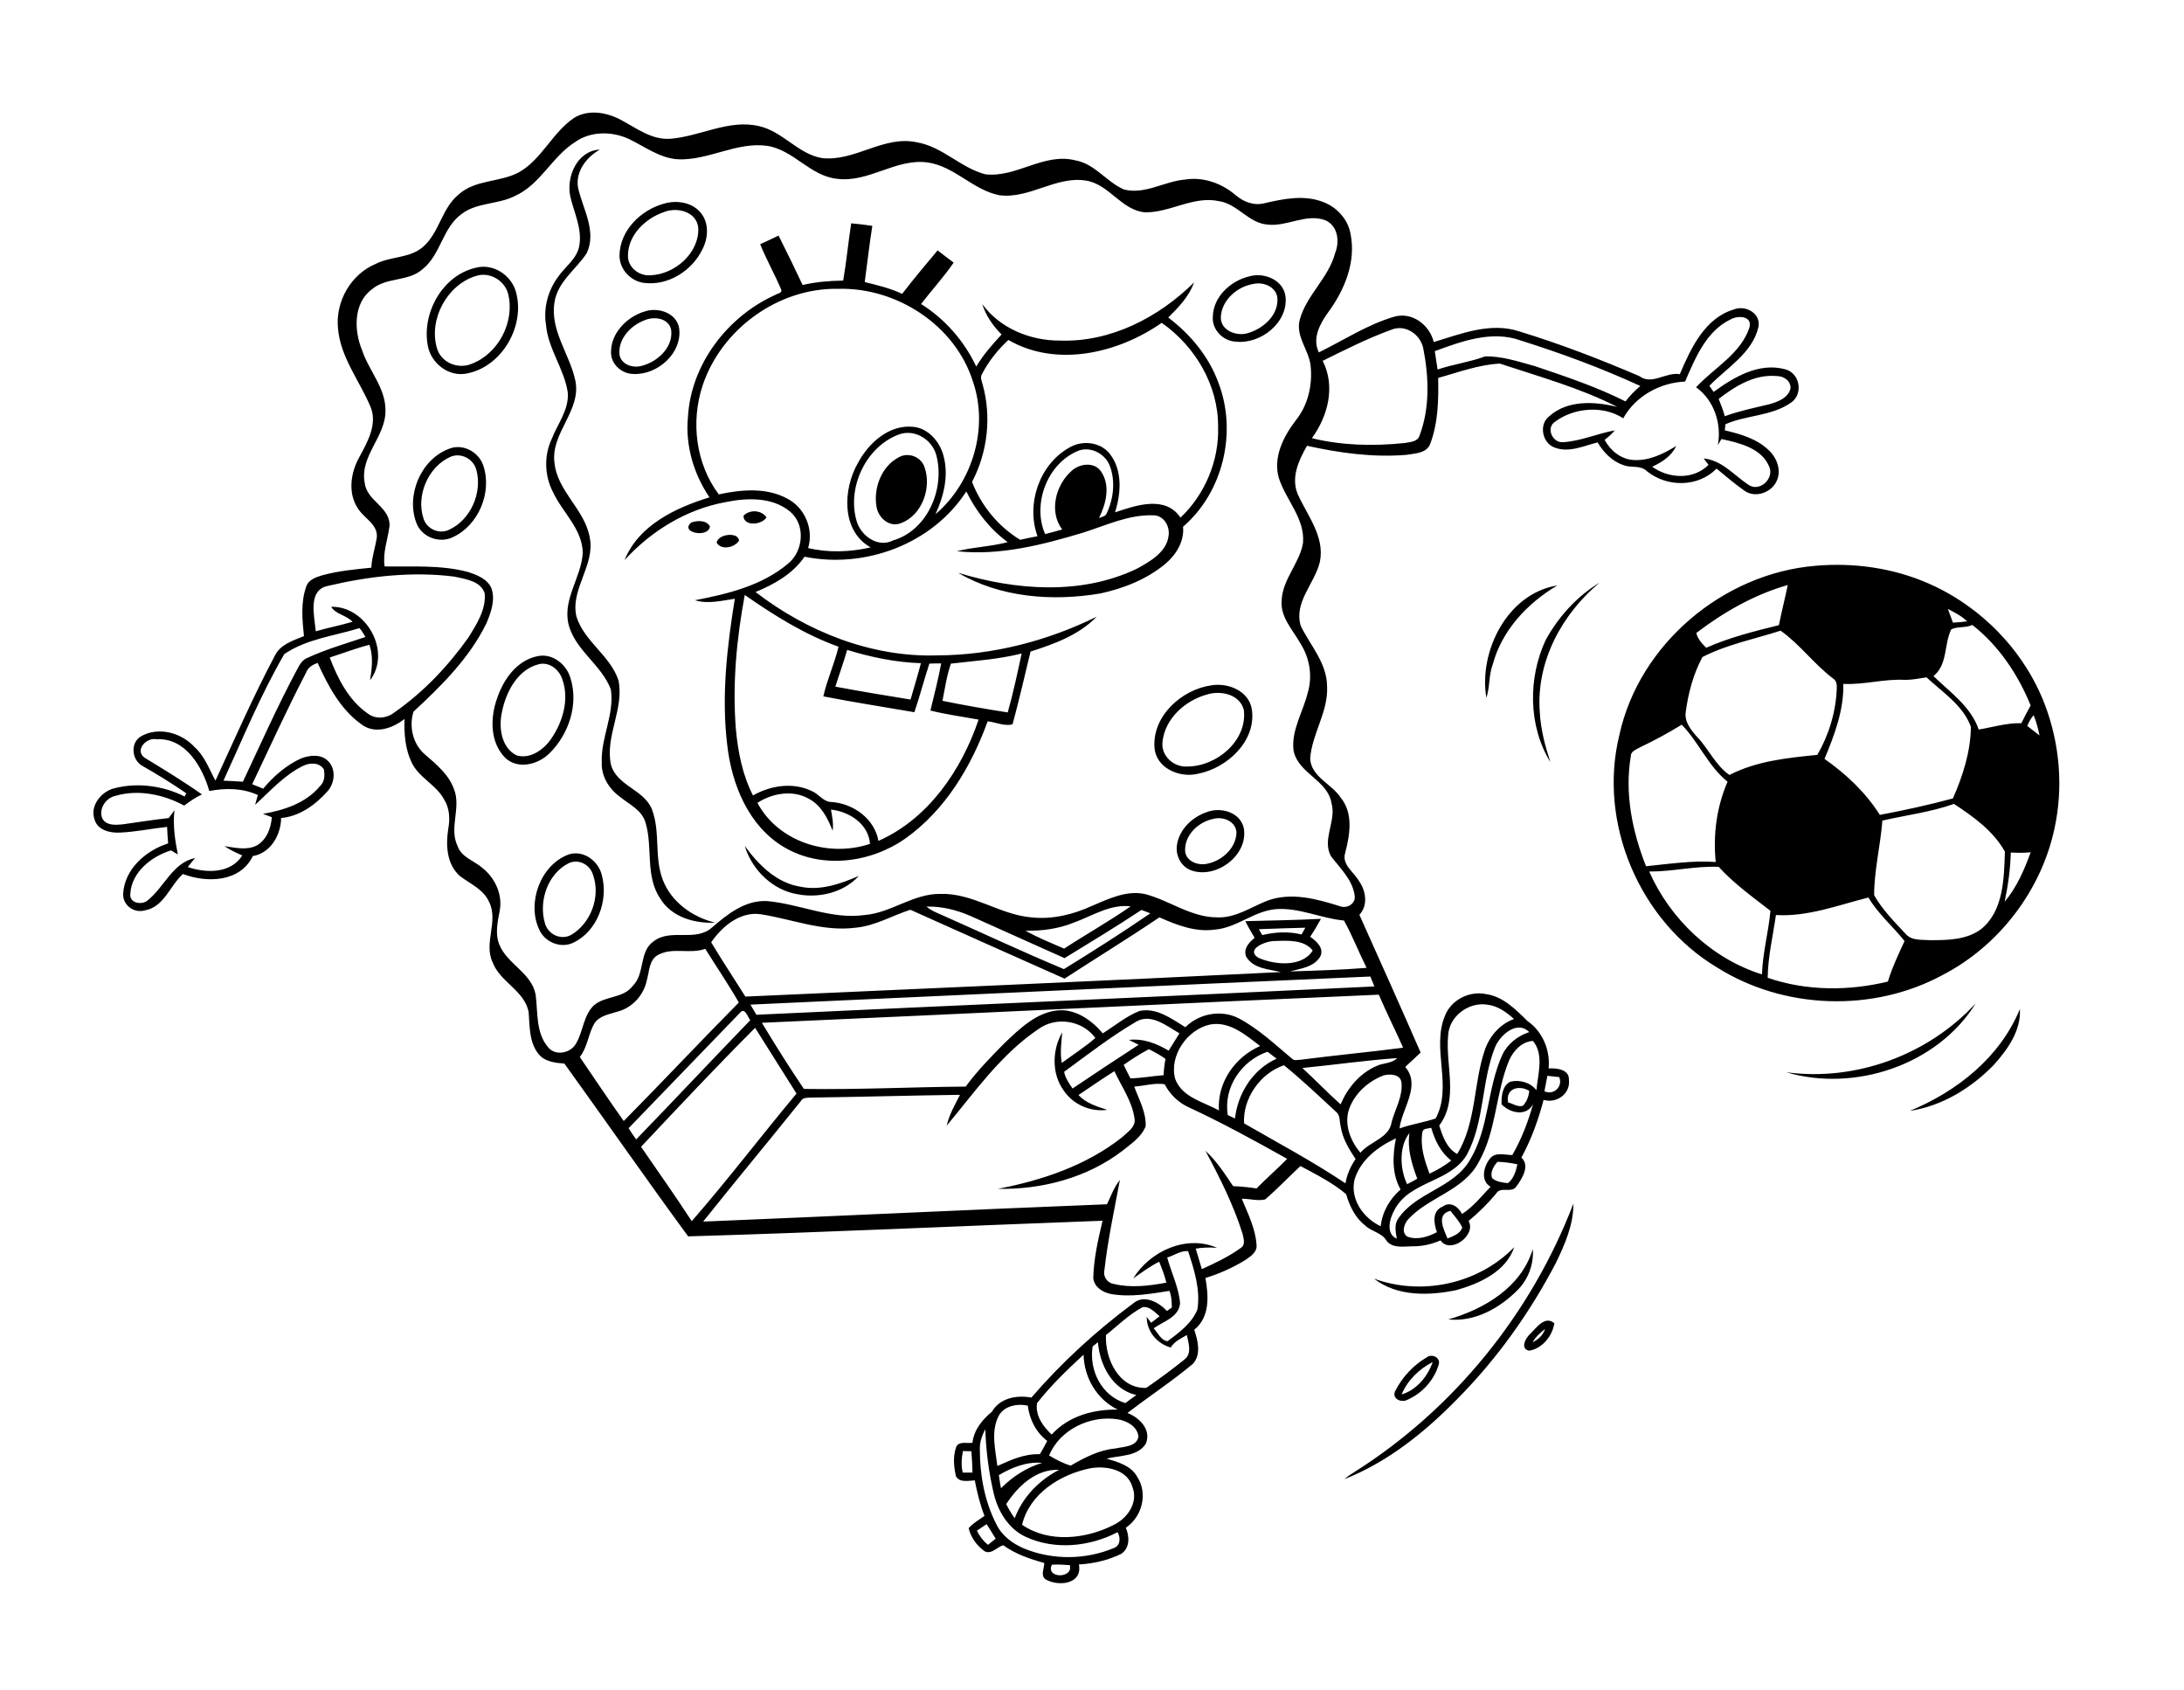 <?xml version="1.0" encoding="utf-8"?>
<!-- Generator: Adobe Illustrator 21.0.2, SVG Export Plug-In . SVG Version: 6.00 Build 0)  -->
<svg version="1.2" baseProfile="tiny" id="Layer_1" xmlns="http://www.w3.org/2000/svg" xmlns:xlink="http://www.w3.org/1999/xlink"
	 x="0px" y="0px" viewBox="0 0 1034 800" overflow="scroll" xml:space="preserve">
<path d="M663.6,660c7.1-2.1,12.3-8.5,14.7-15.3C671.9,647.9,666.3,653.4,663.6,660 M675.4,642.5c2.5-2,6.9,0.1,5.7,3.5
	c-2.1,7.2-7.8,13.5-14.7,16.5c-2.8,1.6-7.5-0.3-5.9-4C663.8,651.9,669.1,646.2,675.4,642.5 M725.6,635.3c2.7-1.3,5-3.4,5.9-6.3
	C729.3,630.8,727,632.8,725.6,635.3 M724.4,631.4c3-2.9,7-8.9,11.5-5.1c-0.9,6-5.7,12-11.9,13C719.6,638.5,722.2,633.4,724.4,631.4
	 M685.7,624.5c17.1-4.9,34.5-15.2,40-33.3c0.5,7.1-2.1,14.2-7.1,19.3C710,619.2,698.2,625.8,685.7,624.5 M650.5,605.2
	c22.7,8.3,49.5,2.5,66.4-14.9c-3.9,11.6-16.4,17.2-27.3,20.3C676.8,613.3,661.5,613.8,650.5,605.2 M641.6,696.5
	c46.9-29.7,83.5-75,103.3-126.8c0.1,9.9-4,19.2-8.2,27.9c-12.3,23.6-27.9,45.5-46.6,64.4c-15.3,15.7-33,30-53.6,38.1
	C638,698.8,639.8,697.6,641.6,696.5 M904.2,525.8c22.3-9.2,42.7-25.3,52.1-48.2c0.6,10.2-5.8,19.1-12.3,26.4
	C933.3,515,919.5,523.5,904.2,525.8 M845.6,507.5c33,4.5,67.3-8.2,89.8-32.6C917.3,504.1,878.1,517.1,845.6,507.5 M269.4,408.5
	c-10.1,4.9-14.5,18.1-11.4,28.5c1.4,5.2,7.5,8.2,12.4,5.5c9.4-5.5,14-18.1,10.4-28.3C279.4,409.3,274.1,406.4,269.4,408.5
	 M269.3,404.4c6.9-2.2,14,3.1,15.6,9.7c3.3,11.9-2,26.7-13.5,32.1c-6,2.9-13.6-0.3-16.2-6.4C249.4,427.2,255.9,409.3,269.3,404.4
	 M352.6,400.4c6.5,8.9,15,17.5,26.4,19.3c9.5,2,19-1.4,27.6-5.1c-7.1,7.8-18.6,10.6-28.8,8.7C365.8,421.4,356,411.7,352.6,400.4
	 M574.4,387.6c-7,1.4-13.8,7.7-13.3,15.4c0.5,4.6,5.9,6.7,10,5.9c7.2-1.2,14.2-7.4,14.3-15C585,388.7,579,386.3,574.4,387.6
	 M571.3,384.4c6.6-2.6,16,0,17.6,7.7c2.1,12.7-13,24-24.8,19.9c-4.9-1.7-7.6-7-6.9-11.9C558.2,392.6,564.5,386.7,571.3,384.4
	 M571.5,328.7c-10.3,2.8-19.9,11.3-21.1,22.3c-0.9,6.6,5.2,12.2,11.6,11.8c13.8,0.1,28.6-12.1,26.9-26.7
	C587.1,328.6,577.9,326.7,571.5,328.7 M573.4,324.4c8-1.4,18,2.6,19.3,11.5c2.1,14.9-11.7,27.6-25.4,30.3
	c-8.6,2.2-19.9-2.5-20.7-12.2C545.4,339,559.4,326.4,573.4,324.4 M255.4,314.3c-10.2,2.4-15.8,13-17.7,22.5
	c-1.7,7.2-0.5,17,6.8,20.7c6.4,2,12.8-2.6,16.3-7.6c5.6-8,8.8-18.7,5.5-28.2C264.9,317.1,260.3,313.3,255.4,314.3 M254.4,310.6
	c7.1-1.6,13.8,3.8,15.7,10.4c3.9,12.3-0.8,26.5-9.8,35.4c-5.3,5.4-14.9,8-21,2.4c-7.4-7.4-7.3-19.1-3.9-28.4
	C238.4,321.5,244.7,312.6,254.4,310.6 M731.8,302.9c6-10.9,14.8-20.7,25.5-27.1c-17.9,14.9-30.1,37.5-28.3,61.2
	c0.4,8.1,2.5,16,5,23.7C723.5,343.6,723.4,320.9,731.8,302.9 M703.7,330.3c-3.7-22.1,10-49.4,33.6-53.2
	c-14.2,8.4-26.3,21.3-30.6,37.5C704.8,319.7,705.4,325.3,703.7,330.3 M757.2,275.2C757.8,275.8,757.8,275.8,757.2,275.2
	 M840.8,433.1c-1.4,9.9-3.8,19.7-3.9,29.7c18.3,6.3,38.3,6.3,56.9,1.8c2-6.6,5-12.9,7.9-19.2c-5.6-7-12.6-12.9-17.1-20.6
	C870.3,428.4,855.9,434,840.8,433.1 M780.8,412.5c9.9,22.5,29.7,41.3,53.4,48.7c0.3-10.2,3.1-20,4-30.1
	c-8.5-6.6-17.3-12.9-24.5-20.8C802.6,409.8,791.8,412.6,780.8,412.5 M952,403.5c-0.2,7.8-1.3,15.6-2.9,23.3
	c5.7-6.8,9.3-15.1,12.3-23.4C958.3,403.7,955.1,403.7,952,403.5 M891.2,388.4c-0.9,11.8-3.9,23.5-3.9,35.3
	c3.8,6.8,9.5,12.5,14.8,18.2c2.9,3.5,7.8,2.8,11.9,3.1c8.1,0,17-0.1,23.9-5.2c10.7-8.6,10.9-24.1,11.3-36.7
	c-5.4-9.8-15-16.6-24.1-22.6C914.1,384.4,902.5,385.8,891.2,388.4 M776.7,353.6c-1.8,1.1-4.6,1.8-4.6,4.3c-3,17.6,0.7,35.7,7.2,52.1
	c11-1.1,22-2.8,33-2c-1.3-12.9,0.4-26,5.6-38c-9.2-7.4-13.6-18.7-21.7-27C789.9,346.9,783.4,350.4,776.7,353.6 M959.8,343.6
	c1.9,1.5,3.9,3,5.8,4.5c-0.7-3.3-1.5-6.5-2.8-9.6C961.5,340,960.5,341.8,959.8,343.6 M902,321.8c-9.8-0.6-19.4,2.4-29.3,1.9
	c0.3,12.4-4.2,24.2-8.9,35.5c10.3,7.2,19.5,15.9,26.2,26.5c11.6-2.2,23.2-4.7,34.6-7.8c4.7-10.7,8.4-22.2,8.5-33.9
	c-3.7-10.2-13.4-16.3-21-23.4C908.8,321.1,905.4,321.8,902,321.8 M806,311c-4.3,8-6.7,17-7.9,26c-0.7,4.5,2.4,8.4,5.2,11.6
	c5.6,5.7,8.8,13.6,15.5,18.2c12.8-6.6,27.4-8.1,41.6-9.5c5.5-9.5,8.8-20.4,9.2-31.4c0.1-1.8-0.1-3.8-1.8-4.8
	c-9-6.8-15.6-16.1-24.8-22.6C830.7,302.5,817.6,305,806,311 M923.8,297.9c-3.5,7.1-1.6,16.6-8.4,22.1c7.9,7.7,17.7,14.4,21.4,25.3
	c6.7-1.1,13.3-3.2,20.2-3c1.4-2.8,2.8-5.6,4.4-8.4c-6-14.7-15.1-28.3-27.6-38.1C930.7,297.3,926.7,296.4,923.8,297.9 M922.2,288.2
	c0.8,2.2,1.6,4.3,2.4,6.5c2.2-0.1,4.5-0.3,6.7-0.6C928.7,291.5,925.4,289.9,922.2,288.2 M803.1,299.6c0.7,2.9,2.7,5,4.7,7
	c11-4.9,22.7-7.8,34.4-10.7c1.3-6.4,2.9-12.7,4.2-19C830.6,281.4,816.1,289.7,803.1,299.6 M859.5,267.8c18.1-1.6,36.7,1,53.4,8.3
	c25,10.9,45.6,32,55.3,57.6c7,18.5,8.7,39,4.5,58.4c-6.3,29.5-26.4,55.7-53.2,69.5c-32.9,17.7-75,16.2-106.6-3.7
	c-36.7-22-56.5-68.4-46.2-110.1C776.1,304.8,815.9,271.4,859.5,267.8 M342.5,253.7c2.4-0.9,7-1,7.4,2.2c-2.1,3.3-8.3,4.7-10.6,1
	C339.5,255.3,341.1,254.2,342.5,253.7 M327.3,247.3c2.9-1,7-1.2,8.8,1.8C335.7,254.8,321.5,252.2,327.3,247.3 M352,244.1
	c2.9-3,8.5-2.8,10.9,0.8C360.7,248.5,352,249.3,352,244.1 M425.4,216.5c4.6-2.7,10.9-0.3,12.4,4.9c3.3,9.6-1.3,22.5-11.2,26.2
	c-5.4,2.2-10.7-2.4-11.6-7.6C413.4,231.1,417.3,220.8,425.4,216.5 M213.3,216.2c-10.6,4.7-16.4,18.3-12.8,29.2
	c1.5,5,7.5,7.7,12.2,5.3c10.2-4.7,15.8-17.7,12.8-28.4C224.1,217.2,218.3,214.1,213.3,216.2 M212.4,212.5c6.5-2.8,14.2,1.3,16.4,7.8
	c4.3,12.7-2.2,28.4-14.5,34c-6.3,3-14.5,0-17.1-6.6C192.1,234.6,199.1,217.6,212.4,212.5 M305.4,151.5c-6.7,2.4-12.9,8.9-12.1,16.4
	c0.8,4.8,6.6,6.5,10.7,5.2c7.3-1.9,14.6-8.6,13.8-16.6C317,150.6,309.8,149.6,305.4,151.5 M305.3,147.4c6.2-2.1,14.8,0.6,16.2,7.7
	c1.8,11.9-10.2,22.5-21.6,21.9c-5.4,0-10.6-4.5-10.6-10C289,157.8,296.8,149.9,305.3,147.4 M593.4,134.4c-7.6,1.2-15,7.6-15.4,15.6
	c-0.3,6.4,7.4,9.3,12.7,7.7c7-2,14.1-8,14.1-15.7C605,136.1,598.4,133.2,593.4,134.4 M591.5,130.8c6.9-2,16,1.6,17.1,9.4
	c1.5,12.4-11.8,22.9-23.6,21.5c-5.9-0.3-11.2-5.6-10.8-11.6C574.3,140.5,582.6,132.9,591.5,130.8 M225.4,130.6
	c-13.7,4.1-22.6,20.6-18.5,34.3c2,6.8,10,10,16.4,7.3c12.7-4.8,20.5-19.9,17.3-33C239,132.8,231.9,128.5,225.4,130.6 M225.4,126.7
	c8-2.1,16.5,3.4,18.8,11.2c4.7,16.2-6.5,35.8-23.3,38.9c-8.6,1.7-17-5-18.4-13.4C199.7,148,209.6,130.2,225.4,126.7 M358.6,380
	c9.9,18.6,33.8,26,53.3,19.4c-0.7-9.4-9.8-15.3-18.5-16.2c0.6,3.3,1.3,6.6,0.8,10c-2.3-5.9-5.4-12-11.2-15.1
	C375.4,373.7,365.7,375.4,358.6,380 M450.2,314.1c-2,5.7-2.8,11.7-4,17.6c10.3,2.1,20.6,3.9,30.9,5.5c2.6-9.2,4.6-18.6,6.6-27.9
	C472.7,312.1,461.4,312.8,450.2,314.1 M401.1,307.6c-1.7,5.9-3.8,11.6-5.6,17.4c11.8,2.2,23.7,4.2,35.6,6.1
	c1.6-5.7,3.4-11.4,4.9-17.2C424.1,313.5,412.4,311.1,401.1,307.6 M352.6,281.6c-3.9,20.9-5.9,42.3-4.2,63.5
	c1,10.8,3.1,21.7,8.1,31.4c8.4-4.8,19.1-6.4,28-2c3.3,1.4,5.4,5.2,9.3,5.1c10.3,0.8,20.2,7.9,22.1,18.4
	c23.6-10.4,39.4-33.6,47.4-57.4c-7.6-1.4-15.3-2.4-22.8-4.3c1.8-7.4,3.7-14.8,5.1-22.3c-1.9,0-3.7,0-5.6,0.1
	c-2.5,7.6-4.5,15.4-7.1,23c-14.4-2.5-28.8-4.7-43.1-7.5c1.8-8,5.3-15.5,7.2-23.5C381.1,300.4,366.5,291.3,352.6,281.6 M509.7,213.7
	c-14.1,6.3-21,25.1-14.9,39.1c2.7-0.7,5.4-1.4,8.1-2.2c-6.4-8.4-3.1-21,4.3-27.6c3.7-3.5,10.5-4.6,13.9-0.1
	c4.8,6.7,2.6,15.5-0.8,22.3c1.3-0.6,3.1-0.7,3.7-2.3c3.3-7.1,4.2-15.7,1.2-23C522.6,214.2,515.5,210.9,509.7,213.7 M425.4,205.7
	c-15.5,5.9-24.4,25-19.9,40.7c1.9,7.1,10.1,13.1,17.3,9.4c16.1-4.7,24.4-23.9,20.7-39.5C441.9,208.4,433.3,202.7,425.4,205.7
	 M477.4,160.9c-4.9,4.6-9.3,10-12.4,16c-1.1,1.6-0.2,3.4,0.2,5c4.3,15.3,2.4,32.1-5,46.2c4.4,11.3,12.4,21.1,22.8,27.4
	c2.7-0.6,5.5-1.2,8.2-1.7C485.7,238.7,492,220,506,212c6.3-3.9,15.4-2.9,19.8,3.3c5.7,7.8,4.9,18.4,2.1,27.2
	c9.9-3.3,23.8-8.2,31,2.5c11.6-11,18.3-27,17.8-42.9c0.2-19.6-10.8-38.2-26.7-49.3C529.4,167.2,500.2,174.1,477.4,160.9
	 M332.6,182.6c-5.6,17.1-3.2,36.9,7.7,51.4c10.7-2.3,22.7-3.4,32.6,2.1c8.2,4.3,12.4,14.4,9.7,23.3c9.7,2.3,19.9,1.9,29.6-0.3
	c-14.1-7.9-13.1-27.7-6-40c5-9.4,14.6-18.1,25.9-17.1c7.1,0.5,12.7,6.8,14.5,13.4c2.7,9.4,0.3,19.3-3.7,28
	c17.6-15,25.3-40.9,17.7-62.9c-8.4-26.6-36.1-44.5-63.6-43.8C368.6,136.1,341.5,155.7,332.6,182.6 M403,105.7
	c3.4,0.3,6.7,0.7,10,1.2c-1.4,8.8-2.4,17.7-3.6,26.6c6,1.5,12.1,2.9,17.7,5.6c5.4-7,11.1-13.8,16.8-20.6c2.5,1.9,5,3.9,7.6,5.8
	c-4.7,6.9-10.4,13-15.4,19.6c11.3,7.1,20.4,17.5,26.1,29.6c3.3-5.6,7.6-10.4,12-15.2c-4.1-4-7.4-8.9-9.2-14.4
	c8.5,11.6,22.9,17.4,37,17.3c23.9,0.8,46.6-11,63.3-27.5c-2.3,6.6-7.4,11.8-12.2,16.6c10.5,7.9,19.3,18.5,23.8,31
	c8.9,23.2,2.2,51.7-16.8,68c0.7,6.9-3.3,13.3-8.4,17.6c-8.8,7.3-19.7,11.6-30.8,14c-22.6,3.8-47.2,2-67.3-9.8
	c27.2,8.3,58.1,10.7,84.4-1.8c6.5-3.5,14.6-8.1,15.3-16.1c0.5-4.4-2.5-9.4-7.4-9.3c-11.6-0.4-22.3,4.8-33.1,8.2
	c-19.3,5.8-39.5,11-59.8,8.8c7.9-2,16.2-2.2,24.1-4.3c-8.5-6.2-15-14.6-19.6-24c-16.1,24.9-47.9,36.7-76.6,30.9
	c-5.5,8.1-14.4,13.1-23.2,16.7c24.4,18.8,55,31,86.1,30c26.1-0.1,52-6.8,75.4-18.3c-8.4,8.7-20.1,12.9-31.3,16.5
	c-2.8,11.5-5.4,23-8.5,34.4c-3.7,1.1-8-1-11.8-1.4c-7.8,21.5-20.1,42.1-39,55.5c-16.5,11.6-39.8,14.6-57.5,4
	c-16.8-10-24.7-29.7-26.8-48.3c-2.8-23.1-0.1-46.4,3.6-69.2c-6.2,0.9-12.7,2.6-18.9,0.7c15.6-3,31.8-6.9,44.2-17.4
	c7.2-5.9,8.3-18.4,0.8-24.6c-8.5-7-20.5-6.5-30.7-4.4c-18.4,3.4-35,13.6-47.6,27.4c6.6-16.5,24.2-24.8,40.2-29.7
	c-7.5-11.1-11.5-24.6-10.2-38c1.4-25,18.7-47.6,41.3-57.8c1-0.7,2.9-0.7,3-2.2c-3.1-7.4-7.1-14.4-10.1-21.8c2.9-1.3,5.8-2.7,8.7-4.1
	c3.9,7.7,7.7,15.6,11.4,23.4c6.3-1.5,12.8-2,19.2-2.1C400.8,123.6,401.6,114.6,403,105.7 M314.3,100.4c-8.8,3-17,10.9-17,20.6
	c-0.1,5.6,5.3,9.7,10.6,9.3c11.5-0.4,23.1-10.4,22.7-22.3C330,100.2,320.6,97.8,314.3,100.4 M314.3,96.4c6.1-1.8,13.6-0.7,17.7,4.6
	c3.7,4.8,3.3,11.5,0.7,16.7c-4.8,10.3-16.3,17.7-27.8,16.2c-6.3-0.8-11.6-6.4-11.6-12.9C293.4,109.1,303.4,99.4,314.3,96.4 M270,93
	c-2-9.4,3.3-21.7,14-22.2c-6.4,3.6-11.7,10.5-10.3,18.2c2.3,10,8.9,20.5,4.1,30.8c-5.1,7.8-13.9,13.6-15.3,23.4
	c-2.1,13.4,7.3,24.5,9.9,37c2.9,14.2-11.7,24.7-9.9,38.7c1.3,13.7,14.4,22.2,16.7,35.5c2.7,13.1-9.3,24.4-6.3,37.4
	c3.7,11.9,16,18.4,19.9,30.2c2.8,13.4-6.3,26.3-3.6,39.7c2.6,10.3,15.8,11.9,19.5,21.5c4,10.6,1,22.4,5,33
	c4,10.7,14.1,17.9,24.9,20.5c-9.7,0.5-20.7-2.6-26-11.4c-7.3-10.7-3.4-24.3-7-36c-1.7-5.9-7.6-8.5-12-12.1c-5.2-3.7-9-9.8-8.7-16.3
	c-0.5-11.7,6.1-22.8,4.3-34.6c-4.5-11.9-17.4-18.8-20.2-31.5c-2.3-11.7,6.2-21.7,6.9-33c-0.1-11.4-9.6-19.2-14.1-28.9
	c-4-7.7-4.3-17.1-0.7-24.9c2.8-7.3,8.4-14.1,7.7-22.3c-1.7-11.2-9.3-20.5-10.3-31.9c-1.3-7.9,0.9-16.2,5.6-22.6
	c3.3-4.9,8.9-8.5,10.1-14.6C275.8,108.5,271.8,100.8,270,93 M498,740.6c-3.1,6.6,10.3,6.7,8.5,0.2
	C503.6,740.6,500.8,740.4,498,740.6 M462.5,724.5c1.3,2.6,3,4.9,5.3,6.7c1.2-1,2.4-2,3.6-2.9c-1.4-2.3-2.8-4.6-4.3-6.9
	C465.6,722.4,464.1,723.4,462.5,724.5 M476.4,711.9c1.1,2.3,2.5,4.6,4,6.7c3.8-10.1,11.6-18,21-22.9
	C490.6,695.2,481.9,703.4,476.4,711.9 M483.9,721.7c12.6,8.7,30,6.8,43.1,0.2c6.7-3.1,12.1-10.7,9.1-18.2
	c-2.4-8.3-12.7-10.1-20.1-8.7C501.9,697.9,487.4,707,483.9,721.7 M472.9,698.2c0.3,2.1,0.6,4.1,1,6.2c5.5-5.5,12.1-9.8,19.5-12
	C486.1,691.7,479,694.6,472.9,698.2 M455.8,697c1.5,0,3.1,0,4.6,0c0-3.4-0.3-6.7-0.5-10.1c-1.3,0-2.7-0.1-4-0.1
	C455.2,690.2,455,693.7,455.8,697 M463.9,686c0,12.1,2.2,24.5,7.8,35.4c2.6,5.5,7.8,9.3,13.3,11.6c13.5,5.5,29.2,5.3,42.6-0.4
	c3-1.3,2.9-5,1.5-7.4c-13.2,6.9-29.7,8.6-43.5,2.2c-8-3.7-12.9-11.7-15-20c-2.4-10.1-3.8-20.5-4.1-30.9
	C464.9,679.4,463.8,682.6,463.9,686 M496.7,688.9c3.2,1.9,6.5,3.7,10.2,4.8c6.6-3.8,13.4-7.4,21.1-8.1c3.8-0.9,10.1-0.7,11-5.6
	c-0.5-4.8-5.4-7.5-9.7-8.2C516.4,669.7,501.8,676.5,496.7,688.9 M472.6,670.6c-3.5,7.3-1.3,15.7-0.4,23.3c6.3-2.9,13-5.9,20.1-5.6
	c1.2-2,2.4-4.1,3.5-6.3c-5.3-4-8.4-10.2-9.2-16.7C481.4,664.2,475,665.5,472.6,670.6 M491,664.1c-1,5.8,2.9,11.2,6.9,14.9
	c8-8.8,19.8-12,31.3-11.8c-9.9-4.8-15.9-15.1-16.2-26C505.2,648.4,497.5,655.8,491,664.1 M517.3,637.3c-1.8,11.2,4.2,23.4,15.5,26.8
	c1.7-1.3,3.4-2.5,5.2-3.8c-11.4-2.6-17.3-14.2-18.2-25C518.9,636,518.1,636.7,517.3,637.3 M523.6,631.9c-0.5,11.3,6.2,25.5,19.1,25
	c6.1-4.2,12.1-8.6,17.9-13.3c3.9-2.8,2.1-7.9,1.3-11.7c-2.8,1.6-5.9,3-7.6,5.9c-6.5-1.8-11.4-7.6-11.4-14.5c0.5,0.7,1.6,2.1,2.1,2.8
	c1.3-1,2.7-2.1,4-3.1c-2.3-1.9-4.7-4.8-8-4.3C534.5,622.1,529.3,627.4,523.6,631.9 M552.6,595.2c2,7.3,5.5,14.2,6.1,21.7
	c-0.6,6.6-7.9,8.5-12.5,11.8c1.9,2.1,3.6,5.9,6.6,6.1c5.5-4.1,11.5-8.5,14.1-15c1.5-9.3-1.5-18.8-4.4-27.6
	C559.1,591.8,555.8,594.3,552.6,595.2 M685.3,586.2c2.6-1.1,6.1-2.2,7-5.2c-1.4-3-3.6-5.3-5.6-7.9
	C679.7,574.8,683.6,581.9,685.3,586.2 M709,549.9c-1.8,2-3.6,4.9-2.6,7.7c2,1.8,4.9,2.1,7.5,2.4c2.8-2.1,3.8-5.7,4.5-8.9
	C715.3,550.4,712.2,550,709,549.9 M641.3,558.3c-2.2,9.3,4.2,18.3,12.4,22.1c0.7-6.8,4.3-13,9.4-17.4c-4.2-7.4-3.8-16.1-2.2-24.2
	C652.4,542.7,644.1,549,641.3,558.3 M666.2,560.5c1.6-0.8,3.2-1.7,4.8-2.6c-2.6-6.9-4.8-14.1-3.7-21.6
	C662.3,542.5,662.7,553.3,666.2,560.5 M673.4,536.1c-1.1,6.6,1.1,13.3,3.4,19.4c3.7-1.7,7.1-3.7,10.3-6.2c-5-3.8-7.8-9.6-9.5-15.5
	C676.1,534.3,673.5,533.9,673.4,536.1 M714,521.8c2.3,0.6,4.6,2.3,7,1.6c1.8-1.9,2.8-4.5,3-7.1C719.1,513.4,712.7,515.2,714,521.8
	 M732.6,509.2c-0.5,2.4-0.9,4.9-1.4,7.3c4.4,2.1,8.9-2.3,7-6.7C736.3,509.6,734.5,509.4,732.6,509.2 M638.8,524.7
	c-2.6,7.3,0.5,15.3,5.3,20.9c4.6-5.5,13.7-6.8,14.8-14.7c1.7-6.2,5.4-12.2,4.6-18.7c-0.6-3.8-5.5-4-8.4-3.2
	C647.9,511.7,641.5,517.4,638.8,524.7 M589,531.7c16.1,9.3,32.5,18,48,28.4c0.7-4.1,2.4-8.1,4.8-11.5c-3.2-4.8-6.3-9.9-7.1-15.7
	c-0.6-2.2-0.1-5-2.1-6.6c-8.1-7.5-16.1-15.1-24.7-22.1C596.6,508,588.3,520,589,531.7 M616.6,505.5c6.1,5.6,11.9,11.7,18.1,17.2
	c3.3-7.8,9.1-14.7,16.9-18.1c3.2-1.6,7.3-1.1,9.9-3.8C646.5,501.9,631.6,504,616.6,505.5 M581.3,527.8c1.1,0.5,2.3,1.1,3.4,1.6
	c1.3-11.9,8.5-23.3,19.7-28.3c-1.4-1.1-2.9-2.2-4.3-3.3C587.8,502,579.1,514.7,581.3,527.8 M532,504c1,2.1,2.1,4.3,3.2,6.4
	c5.3-0.1,10.4-1.1,15.7-1.5c0.1-2.6,0.4-5.1,0.9-7.7c-2.5-1.8-5.2-3.3-7.9-4.6C539.8,498.8,535.8,501.3,532,504 M714.6,501.6
	c-6.6,15.6-6,33.5-14.5,48.4c-7,13.5-23.4,16.4-33.2,26.9c-2.1,2.1-3.7,6.7-0.4,8.5c4.6,1.6,9.7,0,13.8-2.2
	c-1.5-4.2-2.4-10,2.7-12.1c3.7-2.7,7.5,0.1,9.2,3.5c5.3-3.4,9.2-8.4,13.5-12.9c-4.9-2.8-3.3-9.6-0.3-13.3c2.5-3.3,7.1-1.7,10.6-1.7
	c4.3-7.5,7.5-15.7,9.8-24.1c-3.2,6.1-10.9,4.2-14.9,0.1c-0.1-3.8,0.3-8.7,4.1-10.7c4.5-1.1,9.5,0.3,12.4,4
	c0.7-7.6,3.7-16.8-1.6-23.3C720.7,492.9,716.7,497.1,714.6,501.6 M303.5,542.8c8,11.7,16.3,23.3,24,35.2
	c17.1-19.6,32.9-40.4,49.6-60.4c-6.5-10.4-13.1-20.7-19.6-31.1C339.1,504.9,321.3,523.9,303.5,542.8 M707.8,495.7
	c-6.5,16.3-4.9,35.1-13.3,50.8c-7.8,13.2-26.7,12.3-34.1,25.8c-2.4,4.1-4.6,11.6,0.9,14c-0.5-3.1-1.3-6.6,0.6-9.4
	c8.5-12.7,26.4-14.5,34.1-28c9.1-15.1,8-33.8,15.3-49.7c2.5-5.2,7.3-8.9,12.7-10.7C718.2,482.7,710.2,489.9,707.8,495.7
	 M556.4,510.7c3.3,8.8,13.4,10.8,20.7,14.9c-0.9-13.2,7.6-25.3,19.5-30.5c-6.8-5.2-14.4-11.8-23.6-10.2
	C562.1,487.2,553.4,499.7,556.4,510.7 M491.9,486.9c-17.8,11.9-30.2,29.7-43.7,45.9c1.2-5.2,3.9-9.9,6.3-14.6
	c-23.5,0.3-47.1,1-70.6,1.3c-1.7,0.1-3.8-0.1-4.7,1.6c-15.3,19.1-31,37.9-46.3,57.1c63.7-2.6,127.5-5.7,191.2-8.2
	c1.9-3.9,3.3-8.1,6.1-11.5c-2.6,14.1-5.7,28.2-7.3,42.5c-0.8,3.1,1.2,6.2,4.4,6.7c8.2,2,16.8,0.9,24.9-0.6c-0.8-3.4-2.1-6.7-3.4-9.9
	c-4.4,2.2-8.3,5.1-12.3,7.9c8-13,25.2-20.8,39.7-14.5c-3.4-0.2-6.7-0.2-10.1,0.4c1,3.2,1.9,6.4,2.9,9.7c6.4-2.9,12.7-5.9,18.4-10
	c2.5-1.5,1.3-4.7,0.8-7c-4.3-13.6-10.8-26.5-17.5-39c5.3,4.8,9.1,10.8,13.1,16.7c3.7,0.2,7.4,0.5,11.1,1.1c4.7-4.8,9.8-9.2,14.5-14
	c-15.3-8.6-30.7-17-46.6-24.4c-4.9-2.2-8.9-6.1-11.4-10.9c-4.6-0.8-9.7,0.8-14.4,1.1c2.2,6.1,5.7,12.1,5.4,18.8
	c-2,5.1-6.9,8.3-11,11.6c-16.7,12.8-38.2,18.4-59,18c20.9-4,41.8-11,58.7-24.3c2.6-2.5,6.9-5,6-9.2c-1.2-8.1-6.1-14.9-9.5-22.2
	c-5.8,3.6-11.3,7.5-17,11.3c3.6,3.9,8.7,5.4,13.6,7c-7.8,1.1-16-2.4-20.5-9c-5.9-8-5.6-19.3-0.8-27.7c-0.4,4.8-1.1,9.7-0.2,14.5
	c5.3-3.9,10.9-7.5,15.9-11.8C512.5,483,500.3,481,491.9,486.9 M537.7,483.7c-11.9,7-22.8,15.5-33.9,23.6c0.6,3,2.3,5.5,4,7.9
	c10.4-7,20.8-13.9,31.3-20.7c-1.6-0.8-3.1-1.5-4.6-2.3c6.7-0.8,13.1,1.7,18.8,5.1c1.7-2.8,3.4-5.5,5.1-8.2
	C552.3,485.6,544.8,479.3,537.7,483.7 M350.4,479.3c-17.6,18.3-35.2,36.4-52.8,54.7c1.1,1.8,2.3,3.5,3.6,5.3
	c18.1-18.7,35.9-37.7,54-56.4C354,481.4,352.7,476.6,350.4,479.3 M685.6,490.2c-1.3,14,5.1,30.2-4.2,42.5c1.6,5.1,3.5,10.8,8.5,13.5
	c9.1-14.8,7.6-33.2,13.1-49.3c2.3-6.6,7.2-12.2,13.8-14.6c-3.6-3.2-7.8-6.3-12.8-6.8C695.2,474.2,686,481.1,685.6,490.2
	 M360.7,484.1c6.4,10.6,13,21.1,19.9,31.3c25.5,0.4,51.1-0.9,76.6-1.1c5.5-7.5,12-14.1,18.5-20.7c7-6.6,14.5-14,24.4-15.3
	c8.8-1.1,16.6,4.4,22,10.8c5.7-3.6,11.1-8.1,17.4-10.6c8.1-1.7,15.2,3.7,21.7,7.7c6.6-6.6,17.2-8.5,25.5-4.1c9.3,5,17,12.3,25,19
	c1.1,1.1,2.7,0.5,4,0.5c16.2-2.1,32.4-3.6,48.6-5.7c-3.7-8.4-7.9-16.6-11.5-25.1C555.4,475,458,479.8,360.7,484.1 M355.3,475.5
	c0.9,1.6,1.9,3.2,2.8,4.8c97.5-4.6,195.1-8.7,292.6-13.4c-0.6-1.6-1.3-3.1-1.9-4.7C550.9,466.5,453.1,471,355.3,475.5 M311.9,451.8
	c-4.7,2.2-4.4,8-5.7,12.3c-1.4,6.8-6.7,12.7-13.4,14.6c-4,1.3-8.9,1.9-11.4,5.7c-2.9,5-3.2,11.2-6.9,15.9
	c6.9,10.1,13.7,20.3,20.8,30.3c18.3-18.5,36.2-37.6,54.5-56.1c-5-8.7-10.6-16.9-15.9-25.4C326.7,451.7,318.7,448.3,311.9,451.8
	 M603.4,445.4c-3.8-0.1-14,3.8-7.7,7.9c7.8,3.5,20.8,4.6,25.8-3.4C617.4,444.6,609.4,445.2,603.4,445.4 M596,439.8
	c0.5,0.9,1.1,1.9,1.6,2.8c6.1-1.5,12.5-1.8,18.6-0.3c0.6-1.1,1.2-2.1,1.8-3.2C610.7,439.3,603.4,439.5,596,439.8 M575.1,440
	c-9.2,1.3-18-2.2-26.2-5.8c-14.8,10-30,19.3-44.9,29c-24.3-10.8-48.7-21.7-73-32.6c-8.7,2.8-16.8,7.7-26,8.5
	c-15.4,2-30.1-4.1-45-6.4c-9.7-1.3-18.1,5.8-23.3,13.3c5.2,8.7,10.8,17.1,16.2,25.7c84.5-3.8,169-7.4,253.5-11.6
	c-5.7-1.4-13.1-1.6-16.4-7.3c-1.5-3.7,1.3-6.7,4-8.9c-1.5-2.6-3.1-5.2-4.4-7.9c11.9-0.3,23.9-0.5,35.8-1.1c-1.6,2.9-3.3,5.8-5.1,8.5
	c2.9,2,6.7,5.3,4.8,9.3c-3,5.1-9.3,5.7-14.4,7.1c12.1-0.4,24.2-0.7,36.3-1.7c-3.7-7.4-6.7-15.2-10.7-22.4c-10.9-1-21.2-6.2-32.2-5.4
	C593.6,431.2,585.5,439.2,575.1,440 M508.6,436.6c-7.3,3-15.3,4.1-23.1,3.9c5.8,3.3,12.1,5.8,18.3,8.5c10.4-6.8,21.3-12.9,31.5-20
	C525.7,427.8,517.2,433.5,508.6,436.6 M438.6,429.1c1.8,1.5,3.8,2.5,6,3.4c19.7,8.7,39.2,17.9,59.1,26.2
	c13.8-8.5,27.5-17.2,40.9-26.4c-1.4-0.6-2.8-1.1-4.2-1.6c-11.9,7.9-24.2,15.3-36.4,22.8c-14.8-6.6-29.6-13.3-44.4-19.9
	C453,430.7,445.8,428.9,438.6,429.1 M68.4,358.6c9.2,5.6,18.4,11.2,27.2,17.4c-3,1.4-5.7,3.3-8.4,5.3c-9.8-5.3-21.8-7.8-32.6-4.6
	c-4.6,1-8.1,6.4-6.1,10.8c1.9,3.3,6.1,3,9.4,2.7c7.3-1,14.6-2.2,22-3c0.9-1.2,1.8-2.5,2.7-3.7c-0.8,7,0.2,14,1.6,20.9
	c-1.1-0.6-2.1-1.2-3.2-1.9c-9.2,2.8-18.7,10.2-19.3,20.5c-0.6,4.6,5.7,5.6,8.4,3c7.7-6.2,11.7-17.7,22.3-19.9
	c-1.2,1.4-2.4,2.8-3.5,4.3c8.7,2.9,20.3,3.2,25.8-5.5c-2.9-1.3-5.8-2.6-8.4-4.4c5,0.7,10.5,2.1,15.2-0.3c4.8-2.7,6.8-8.3,7.2-13.4
	c-1.4-0.5-2.8-1.1-4.2-1.6c9.9-1.7,20.2-5,26.9-13c2.3-2.1,2.5-5.3,1.9-8.1c-2.1-3.3-6.6-3.2-9.8-1.6c-8.9,4.3-15.5,11.9-22.7,18.4
	c0.4-1.5,0.8-3,1.3-4.6c-7.2-3.3-15.3-3.4-23-1.9c-3.3-11.5-11.3-25.3-25-24.5C69.3,348.9,63.6,355.1,68.4,358.6 M134.6,309.6
	c-11.1,19.1-19.6,39.8-28.8,59.9c3.1,0.1,6.1,0.3,9.2,0.5c8.4-17.8,16.4-35.9,25.7-53.2c1.1-2.1,2.4-4.5,4.8-5.4
	c8.9-4.1,18.3-6.8,27.5-9.9c-0.8-1.5-1.7-2.9-2.8-4.2C158.3,301,145.1,302.4,134.6,309.6 M155.3,277.3c-9.8,1.9-6.4,14.5-5.8,21.5
	c5.8-1.7,11.7-2.8,17.4-4.5c-2.8-3.1-8.1-3.6-10.1-7.1c16.6-0.4,28.7,21.2,18.4,34.8c0.9-5.6,1.6-11.3-0.3-16.8
	c-6.4,1.6-12.5,4-18.8,6c3.8,10,9,20.3,18,26.5c3.9,3,9.2,2.3,12.9-0.7c13.6-9.5,25.2-21.8,34.8-35.3c3.9-6.3,8.3-13.1,7.7-20.8
	c-1.9-6-9.2-6.8-14.5-8C195.1,270.4,174.8,272.7,155.3,277.3 M813.7,188.8c1.1,2.7,2.1,5.4,2.9,8.2c6.8-2.5,13.8-3.9,20.8-5.6
	c4.1-1.1,9.1-2.9,10.3-7.5c0.3-3.6-3.3-6-6.5-5.9C830.7,177,821.5,182.8,813.7,188.8 M679.3,166.2c0.5,2.9,0.8,5.8,1.3,8.7
	c7.4-2.5,15.2-3.5,22.5-6.2c8.1-0.2,15.9,2.5,23.6,4.6c14.5,4.9,29.2,9.8,42.9,16.7c2-2.7,4.4-5.1,7-7.3
	c-18.4-8.5-37.5-15.5-56.8-21.6C706.3,156.3,692.1,161.5,679.3,166.2 M658.9,156c-11.3,4.1-22,9.5-32.7,14.8
	c6.2,12,2.5,26.2-5.1,36.6c14.3,3.5,29.2,3.8,43.8,2.3c2.6-0.5,6.3-0.5,7.2-3.6c4.9-13,4.4-27.5,1.8-40.9
	C672.7,158.4,665.5,153.4,658.9,156 M819.3,151.2c-11.5,5.5-16.7,18.3-21.5,29.4c-11.9,0.5-23.5,6.9-29.3,17.4
	c-9.3-6.2-23.2-5.1-32.1,1.5c-4.7,2.8-1.5,10.2,3.6,9.8c8.4-0.5,16.3-4.1,24.5-5.6c-1.4,1.7-3,3.1-4.8,4.5c2.7,5,7.5,9,13.3,9.5
	c7.5,0.6,14.4-2.8,20.6-6.6c-2.2,4.7-6.7,7.7-11.4,9.8c7.9,5.7,19.6,6.3,26.7-0.9c-0.8-1-1.6-2-2.3-3c8.6,0.8,14.3,7.9,21.1,12.4
	c5.3,3.8,12.7-3,9.8-8.8c-3.7-8.6-14.2-11-22.5-12.8c-0.6,1-1.1,1.9-1.7,2.9c1.9-10.2-1.8-21.3-10.3-27.4c8.5-9.2,21-15.7,25.2-28.1
	C829.9,149.4,822.7,149.2,819.3,151.2 M272.2,67.3c-10.9,6.9-16.4,20.1-28.5,25.5c-8.1,4.1-18,2.9-25.3,8.6
	c-8.9,6.5-9.7,19-18.2,25.9c-6.8,6.2-17.3,3.7-24.2,9.7c-8.8,6.6-8.4,19.5-4.6,28.7c3.2,9.7,11.1,17.8,11.1,28.4
	c0.3,12.5-12.4,21.8-9.8,34.6c1,8.5,12.3,11.4,11.7,20.4c-0.8,6.3-3.3,12.4-2.3,19c13.1,0.2,26.5-0.8,39.4,2.6
	c4.3,1.4,9.3,3.3,11.2,7.8c1.9,5.6-0.3,11.6-2.5,16.7c-8,16.3-21.2,29.4-34.4,41.6c-2.3,7-0.3,15.5,5.4,20.3
	c5.4,4.7,11.2,9.4,13.7,16.3c3.6,8.8-2.5,18.5,1.8,27.2c1.9,5.3,7.9,6.8,11.8,10.3c5.9,4.7,9.5,12.5,8.1,20.1
	c-1,5.3-2.3,10.9-0.2,16.1c3.8,9.3,15.3,13.4,17.2,23.7c1.1,8.4,0,18.1,6,25c3.5,4.2,10.8,2.6,13.2-2c3.3-5.7,3.4-13,8.2-17.8
	c5.3-4.8,14.1-3.3,18.6-9.4c5.9-5.8,2.8-16.2,9.9-21.1c8.1-6.2,19.7,0.5,27.6-6.5c7.4-6.4,15.8-13.1,26.2-12.5
	c15.5,1.4,30.3,8.8,46,6.6c12.6-1,23.1-10.2,35.9-10c15.3-0.5,28.1,9.8,43,11.1c9.8,1.1,19.8-1.3,28.7-5.4
	c7.9-3.3,16.4-7.6,25.3-5.6c11.5,3,21.7,11,34,11c8.9,0.4,16.2-5,24.1-8c11.2-4,23.2-0.7,34,2.7c3.2,1.3,7.5-1,7.1-4.7
	c-0.9-7.7-6.9-13.2-11.3-19c-4.3-8,2.7-16.7,0.3-25c-1.8-11.1-16-14.1-18-25.1c-1.1-9.5,4.5-18.1,6.7-27.1c2.4-7.8,1-16.5-3.4-23.4
	C612,298,606,292,606.8,284c0.5-10,8.5-17.4,10.1-27c1-11.5-8-20.2-11.4-30.6c-2.9-9.7,2-19.6,7.8-27.2c5.9-7.2,8.2-16.9,7.2-26.1
	c-0.8-7.5-7.3-14-5.1-21.9c3.2-11.6,13.6-19.6,16.7-31.4c2.2-5.4,1.4-12.8-4.5-15.5c-9.1-3.5-18.3,3.1-27.5,2
	c-9-0.7-14.2-9.8-23-11.1c-12.2-2.6-23.1,5.5-35,5.3c-11.2-1-16.9-13.2-27.8-15c-14.3-2.4-26.9,8.8-41.2,6.9
	c-12.5-2.5-21.2-13.7-33.9-15.5c-15.1-2.1-28,9.8-43.1,7.7c-12.7-1.4-20.5-13.8-33.1-15.6c-14.4-1.9-27.6,7-42,6.4
	c-8.5-0.5-15.6-5.9-23-9.5C290,62.1,279.7,61.9,272.2,67.3 M271.8,55.8c6.6-4.1,15.1-2.7,21.7,0.7c7.5,3.9,14.7,9.7,23.6,9.2
	c14.2-1,27.8-9.4,42.3-6c11.1,2.5,18.4,13.1,29.6,15.1c15.7,1.9,29.4-11,45.3-7.4c12,2.1,20.6,12.1,32.2,15.1
	c14.7,1.7,27.8-10.4,42.6-6.6c9.3,1.6,14.8,10.3,23.1,13.8c9.9,2.5,19.1-3.9,28.8-4.7c8.6-1.4,17.3,1.7,23.8,7.2
	c3.8,3.3,8.8,5.3,13.8,4c9-2.1,18.8-4.1,27.8-0.6c6.5,2.4,11.8,8.2,13,15.1c2.7,13.2-2.8,26.5-10.5,37c-3.9,5.4-7.8,12.4-4.5,19.1
	c11.8-5.8,23-13.2,35.7-16.9c8.4-2.4,16.7,3.8,18.7,12c12.9-3.9,26.8-9.5,40.3-5.1c19.4,5.9,38.3,13.2,57,21.2
	c6,4.5,12.5-2,19.2-0.9c5.2-12.2,11.8-26.5,25.5-30.6c5.5-2.3,13.1,1.8,11.7,8.4c-3,12.4-14.9,19.1-23.2,27.7c0.7,1,1.3,1.9,2,2.9
	c9.6-7,21.5-14.1,33.9-10.7c7,1.8,8.7,11.8,2.7,15.8c-9.1,6.4-21,5.8-31,10.2c-0.1,1-0.2,1.9-0.3,2.9c7.3,1.7,15,3.9,20.6,9.2
	c3.8,3.4,6.2,9.2,4.2,14.2c-2.2,5.9-10.3,9-15.6,5.1c-4.5-3.2-8.8-6.8-13.1-10.4c-8.7,8.9-23.4,8.9-32.9,1.3c-3-3.1-7.5-1.5-11-2.9
	c-5.4-1.7-9.6-6-12.4-10.8c-6.5,1.6-13.5,5-20.2,2.5c-6-2-7.8-10.9-2.8-14.8c8.7-7.9,21.7-7.1,32.3-4.5c-17.6-9-36.9-14.3-55.6-20.5
	c-10,0.5-19.6,4.1-29.2,6.8c0.2,10.4,0,21.1-3.7,31c-1.6,4.7-7.3,4.7-11.4,5.4c-15.8,1.3-31.6-0.9-47-4.3c-3.9,6.8-7.7,15-4.4,22.9
	c4.6,10.2,12.9,20.1,10.5,32c-2.4,10.3-12.6,19.3-9,30.5c4.6,9.3,12.4,17.6,12.4,28.6c0.6,12-7.2,22.3-8,34.1
	c0.5,8.7,10.2,11.9,14.5,18.5c6,7.4,4.3,17.5,2.1,26c-1.8,5.7,4.1,9.1,6.5,13.4c3.3,4.6,4.4,11.5,0.2,16c9.7,21.7,19.5,43.4,29,65.2
	c-2.4,2.3-4.9,4.5-7.3,6.8c7.6,8.9-1.6,19.6-2.7,29.1c5.6-2,11.5-2.8,17.1-4.7c8.2-15.2-2.1-33,4.4-48.6
	c2.9-7.5,11.5-11.9,19.3-10.3c8.2,1.1,14.2,7.3,19.8,12.8c7.2,5,10.8,13.8,10,22.4c3.8-0.2,9.8,0.4,9.6,5.4c0.8,6.6-5.8,11.3-12,9.5
	c-2.5,9.5-5.8,18.7-10.5,27.3c4.2,3.9,0.3,10-2.4,13.7c-2.4,3.4-7.5-0.3-9.6,3.4c-3.9,4.7-8.3,9-13,12.9c3.8,6.8-8.7,15.9-13.3,9.2
	c-4.3,1.9-8.9,2.9-13.6,2.8c-4,0.1-9.3,1-12-2.7c-2.2-3.8-7-4.2-10-7.1c-4.8-3.7-7.4-9.2-9.1-14.9c-6.5-5.5-14.2-9.3-21.6-13.3
	c-5.6,5.2-10.9,10.8-16.7,15.8c-3.5,0.9-7.5-0.4-11.1-0.3c2.9,7,6.5,14.1,7,21.8c0.4,3.4-2.8,5.5-5.3,7.2
	c-5.9,3.6-12.3,6.5-18.9,8.5c1.5,8.5,2.2,18.5-5.3,24.5c1.7,5.1,3.4,11.7-0.6,16.1c-9.9,8.3-20.8,15.4-31,23.3
	c5.7,2.2,11.4,7.9,8.7,14.5c-3.9,6.2-12.3,5.5-18.6,7.1c5.4,1.6,11.6,3.3,14.5,8.6c5.2,7.9,2.3,19-5.4,24.1c1.8,4.1,2,9.6-2.2,12.4
	c-6.2,3-13.1,4.6-20,5c1.8,9.5-10,10.6-16,6.9c-2.2-1.9-0.4-5.1-0.4-7.6c-6.8-1.9-13.6-4.2-19.4-8.4c-2.9,0.7-5.6,4.6-8.9,2.8
	c-3.6-2.6-6.5-6.5-7.5-10.9c2.1-2.4,4.9-3.9,7.5-5.8c-2.1-5.4-3.5-11.1-4.6-16.8c-2.9,0.1-7.1,1.2-8.9-1.9c-1-4.4-1.5-9.2,0-13.6
	c1-3.3,5.2-1.9,7.8-2.3c0.7-6.1,4.6-10.9,9.2-14.7c3.8-6.5,11.7-8,18.7-6.7c14.3-16.6,30.6-31.5,48.1-44.5
	c5.2-4.5,12.1-0.7,16.1,3.5c0.6-0.4,1.7-1.2,2.3-1.6c0-2.7-0.2-5.4-1.1-7.9c-9.1,1.4-18.4,3.1-27.6,1.5c-3.9-0.7-8-3.2-8.5-7.5
	c0.2-9.2,2.3-18.3,4.4-27.2c-65.4,2.4-130.8,5.5-196.2,7.4c-19.8-27-39-54.6-58.6-81.8c-4.4-0.3-9.4-0.9-12.3-4.6
	c-4.4-5.5-4.1-13-4.6-19.6c-1.8-10.3-13.6-14.3-17.1-23.8c-4.3-9.1,2.9-19.3-1.6-28.4c-2.6-6-8.9-8.6-13.8-12.3
	c-6.3-5.5-6.8-14.5-5.6-22.2c0.9-4.8,0.7-10-2-14.2c-3.8-7-12.1-10.3-15.4-17.6c-3-6.3-3.5-13.5-3.3-20.4
	c-5.8,4.6-14.2,7.4-20.6,2.4c-9.8-7.1-15.6-18.1-20.5-28.9c-2.4,0.8-4.6,2.1-5.5,4.6c-9,17.3-17.1,35.1-25.5,52.8
	c1.7,0.7,3.5,1.4,5.2,2.1c4.9-5.9,10.9-11.1,17.9-14.3c4.1-1.6,9.6-2.2,12.9,1.3c3.8,3.8,3.1,10.5-0.4,14.3
	c-5.7,6.4-13.2,11.8-21.9,12.6c-0.1,8-5,16.6-13.4,18c-6,12.4-21.7,12.8-33.1,8.5c-6.1,5.4-8.9,15.6-18,17.2
	c-5.1,1.5-10.5-2.4-10.3-7.8c0.6-11.7,10.7-20.5,21.3-23.9c-0.2-2.6-0.4-5.2-0.5-7.8c-7.5,0.8-15,2.4-22.6,2.7
	c-4.5,0.2-10.3-1.2-11.7-6.1c-2.5-6.7,3.4-13.7,9.8-15c10.9-2.7,22.8-1,32.8,4c0.2-0.4,0.6-1.1,0.8-1.5c-6.8-4.7-13.8-9-21-13.1
	c-4.9-2.9-5.6-10.9-0.4-13.9c8.2-4.7,19.1-1.7,25.3,5.1c4.8,4.3,6.9,10.4,9.9,15.9c9.1-19.7,17.8-39.7,28-58.9
	c2.5-5.5,8.7-7.4,13.9-9.5c-0.8-7.8-1.6-16,1.1-23.5c1.1-3.3,4.6-4.4,7.6-5.3c7.6-2.1,15.4-2.8,23.2-3.6c0.2-4.9,1.9-9.6,2.6-14.4
	c0.5-6.1-5.9-8.9-8.8-13.4c-5.1-7.4-3.6-17.3,0.6-24.7c3.9-7.2,8.7-15.7,5.1-23.9c-5.2-12.3-14.2-23.3-15.3-37
	c-1.2-12.6,6.1-25.5,17.9-30.4c7-3.6,15.8-2.6,22.1-7.8c8-6.7,9-18.4,17.1-25c7.9-7.2,19.5-5.7,28.5-10.5
	C256.5,75.5,261.5,62.7,271.8,55.8"/>
</svg>
